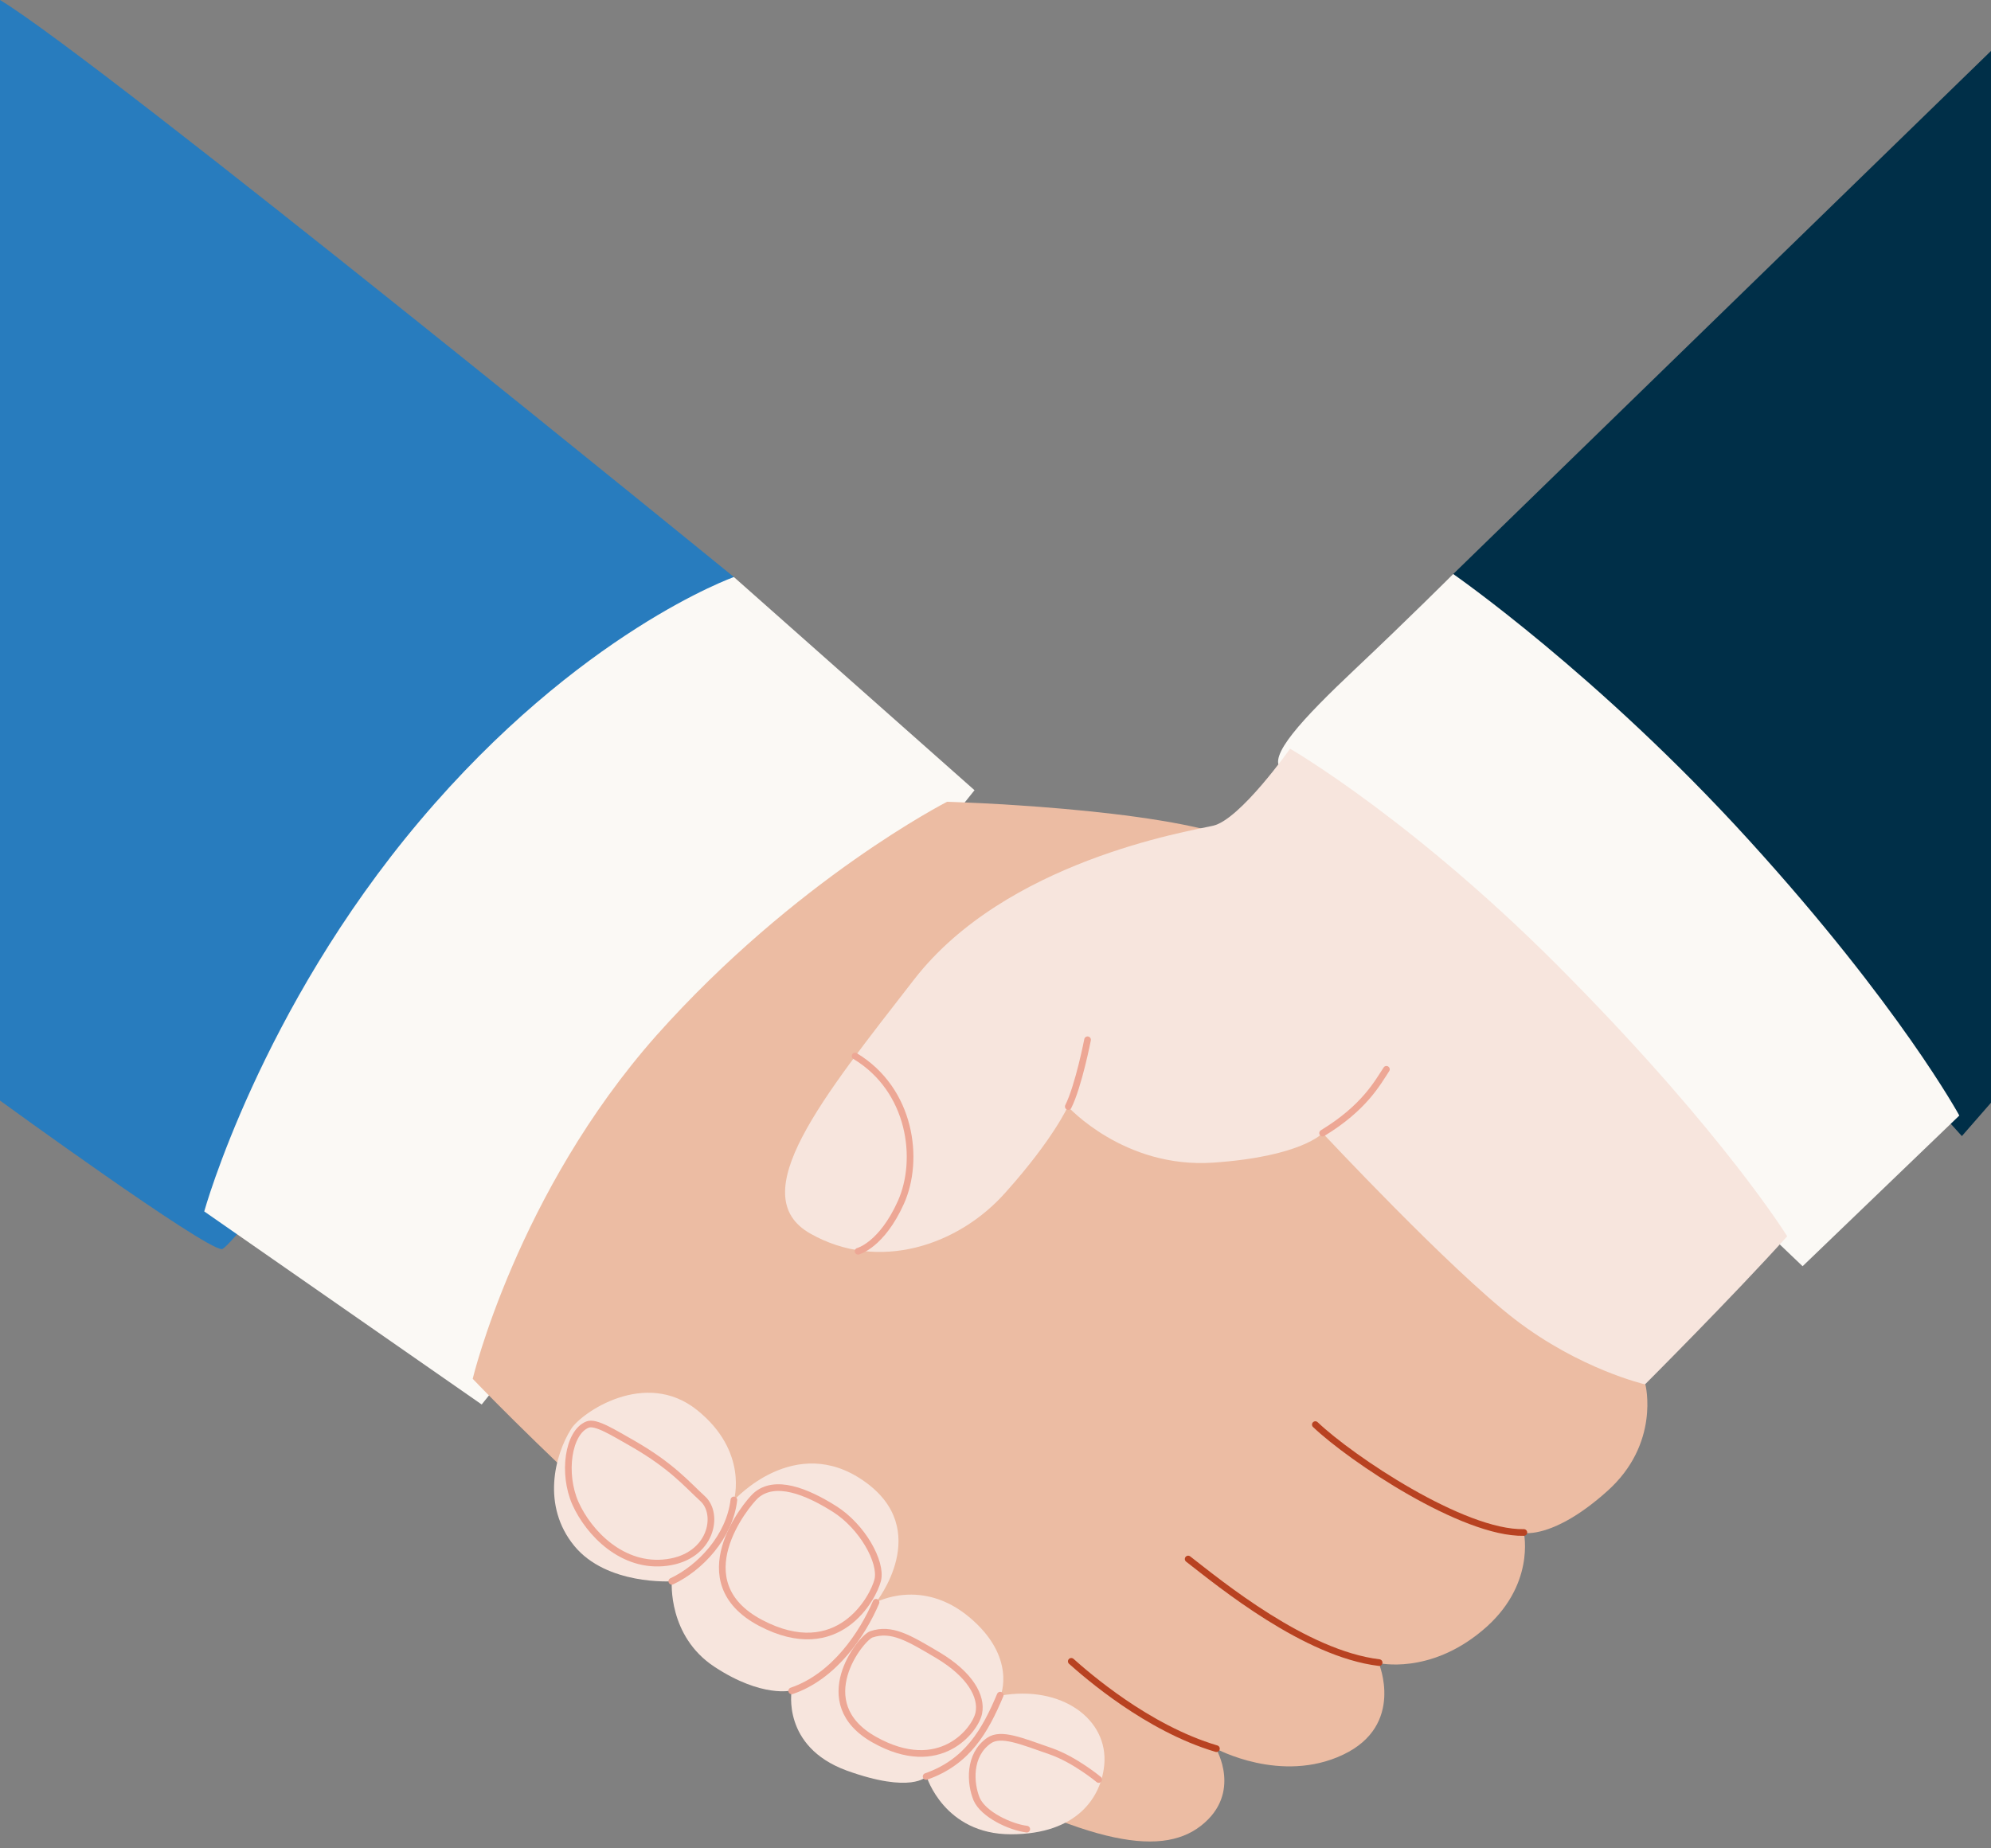 <svg width="112" height="104" viewBox="0 0 112 104" fill="none" xmlns="http://www.w3.org/2000/svg">
<rect x="0" y="0" width="112" height="104" fill="#808080" stroke="none"/>
<g clip-path="url(#clip0_4300_4789)">
<path d="M41.283 32.468C41.283 32.468 5.612 3.372 0 0L-5.41367e-06 61.925C-5.41367e-06 61.925 11.489 70.283 12.477 70.283C13.488 70.283 41.283 32.468 41.283 32.468Z" fill="#287CBE"/>
<path d="M41.284 32.468L54.82 44.463L27.097 79.026L11.489 68.163C11.489 68.163 14.62 56.843 23.605 46.197C32.589 35.551 41.284 32.468 41.284 32.468Z" fill="#FBF9F5"/>
<path d="M53.278 45.113C53.278 45.113 65.273 45.45 69.753 47.281C74.257 49.111 92.562 77.918 92.562 77.918C92.562 77.918 93.405 81.242 90.395 83.916C87.408 86.589 85.722 86.252 85.722 86.252C85.722 86.252 86.396 89.239 83.386 91.744C80.399 94.249 77.557 93.574 77.557 93.574C77.557 93.574 79.05 97.067 75.558 98.728C72.065 100.39 68.404 98.391 68.404 98.391C68.404 98.391 69.897 100.896 67.561 102.727C65.225 104.557 60.865 103.738 51.737 98.56C40.585 92.225 26.591 77.581 26.591 77.581C26.591 77.581 29.096 67.104 36.924 58.264C44.776 49.449 53.278 45.113 53.278 45.113Z" fill="#ECBCA3"/>
<path d="M85.722 86.228C82.302 86.3 75.991 82.061 73.992 80.158" stroke="#B84221" stroke-width="0.375" stroke-miterlimit="10" stroke-linecap="round" stroke-linejoin="round"/>
<path d="M77.581 93.55C73.414 93.044 68.669 89.142 66.838 87.721" stroke="#B84221" stroke-width="0.375" stroke-miterlimit="10" stroke-linecap="round" stroke-linejoin="round"/>
<path d="M68.428 98.391C64.526 97.235 61.106 94.225 60.263 93.478" stroke="#B84221" stroke-width="0.375" stroke-miterlimit="10" stroke-linecap="round" stroke-linejoin="round"/>
<path d="M32.13 80.399C31.191 81.892 30.469 84.734 32.299 86.975C34.13 89.215 37.791 88.974 37.791 88.974C37.791 88.974 37.55 92.057 40.199 93.791C42.873 95.549 44.535 95.116 44.535 95.116C44.535 95.116 43.957 98.271 47.618 99.62C51.279 100.944 52.122 99.957 52.122 99.957C52.122 99.957 53.109 103.209 56.867 103.209C60.624 103.209 61.949 101.089 62.118 99.307C62.358 96.729 59.709 94.802 56.289 95.405C56.289 95.405 57.204 93.237 54.531 90.997C51.857 88.757 49.28 90.154 49.28 90.154C49.28 90.154 52.531 86.083 48.605 83.338C44.703 80.592 41.283 84.421 41.283 84.421C41.283 84.421 42.126 81.676 39.212 79.339C36.297 77.003 32.709 79.484 32.13 80.399Z" fill="#F7E5DD"/>
<path d="M41.283 84.397C41.042 86.469 39.38 88.227 37.791 88.974" stroke="#EDA795" stroke-width="0.375" stroke-miterlimit="10" stroke-linecap="round" stroke-linejoin="round"/>
<path d="M49.28 90.154C48.533 91.912 46.943 94.321 44.535 95.14" stroke="#EDA795" stroke-width="0.375" stroke-miterlimit="10" stroke-linecap="round" stroke-linejoin="round"/>
<path d="M56.264 95.381C55.422 97.38 54.434 99.138 52.098 99.957" stroke="#EDA795" stroke-width="0.375" stroke-miterlimit="10" stroke-linecap="round" stroke-linejoin="round"/>
<path d="M33.046 80.158C33.504 79.966 34.515 80.616 35.623 81.242C37.791 82.495 38.61 83.482 39.525 84.325C40.489 85.192 40.031 87.577 37.526 87.914C35.021 88.251 33.118 86.252 32.371 84.59C31.625 82.904 31.962 80.592 33.046 80.158Z" stroke="#EDA795" stroke-width="0.375" stroke-miterlimit="10" stroke-linecap="round" stroke-linejoin="round"/>
<path d="M42.511 84.156C43.595 83.193 45.378 83.916 46.943 84.903C48.509 85.891 49.617 87.89 49.376 88.901C49.135 89.889 47.16 93.622 42.776 91.31C38.417 88.998 41.957 84.662 42.511 84.156Z" stroke="#EDA795" stroke-width="0.375" stroke-miterlimit="10" stroke-linecap="round" stroke-linejoin="round"/>
<path d="M49.015 91.96C50.147 91.575 51.11 92.153 52.772 93.141C54.578 94.224 55.253 95.453 55.06 96.392C54.867 97.332 52.868 99.957 49.183 97.885C45.498 95.814 48.437 92.153 49.015 91.96Z" stroke="#EDA795" stroke-width="0.375" stroke-miterlimit="10" stroke-linecap="round" stroke-linejoin="round"/>
<path d="M61.805 100.126C61.805 100.126 60.48 99.018 59.107 98.536C57.445 97.958 56.313 97.476 55.639 97.934C54.458 98.753 54.579 100.366 54.94 101.233C55.325 102.101 56.819 102.799 57.758 102.92" stroke="#EDA795" stroke-width="0.375" stroke-miterlimit="10" stroke-linecap="round" stroke-linejoin="round"/>
<path d="M81.748 32.299L112 2.866L112 62.046L110.362 63.924L81.748 32.299Z" fill="#002F48"/>
<path d="M72.09 43.282C71.246 42.608 73.246 40.465 76.256 37.622C79.243 34.804 81.748 32.299 81.748 32.299C81.748 32.299 89.913 37.959 98.391 47.281C106.87 56.602 110.218 62.768 110.218 62.768L101.402 71.246L72.09 43.282Z" fill="#FBF9F5"/>
<path d="M72.571 42.127C72.571 42.127 69.753 46.125 68.236 46.462C66.742 46.799 56.578 48.461 51.423 55.109C46.269 61.757 41.765 67.272 45.595 69.416C49.424 71.584 53.928 70.09 56.578 67.08C59.252 64.093 60.07 62.262 60.07 62.262C60.07 62.262 63.226 65.755 68.236 65.418C73.221 65.081 74.402 63.756 74.402 63.756C74.402 63.756 81.555 71.415 85.216 74.233C88.877 77.051 92.538 77.894 92.538 77.894C92.538 77.894 97.524 72.908 100.535 69.561C100.535 69.561 97.043 63.9 88.371 55.085C79.749 46.269 72.571 42.127 72.571 42.127Z" fill="#F7E5DD"/>
<path d="M48.1 59.42C51.255 61.323 51.761 65.249 50.677 67.658C49.593 70.066 48.268 70.403 48.268 70.403" stroke="#EDA795" stroke-width="0.375" stroke-miterlimit="10" stroke-linecap="round" stroke-linejoin="round"/>
<path d="M60.095 62.262C60.673 61.106 61.179 58.505 61.179 58.505" stroke="#EDA795" stroke-width="0.375" stroke-miterlimit="10" stroke-linecap="round" stroke-linejoin="round"/>
<path d="M74.401 63.756C76.738 62.335 77.484 60.938 77.99 60.167" stroke="#EDA795" stroke-width="0.375" stroke-miterlimit="10" stroke-linecap="round" stroke-linejoin="round"/>
</g>
<defs>
<clipPath id="clip0_4300_4789">
<rect width="112" height="103.594" fill="white"/>
</clipPath>
</defs>
</svg>
